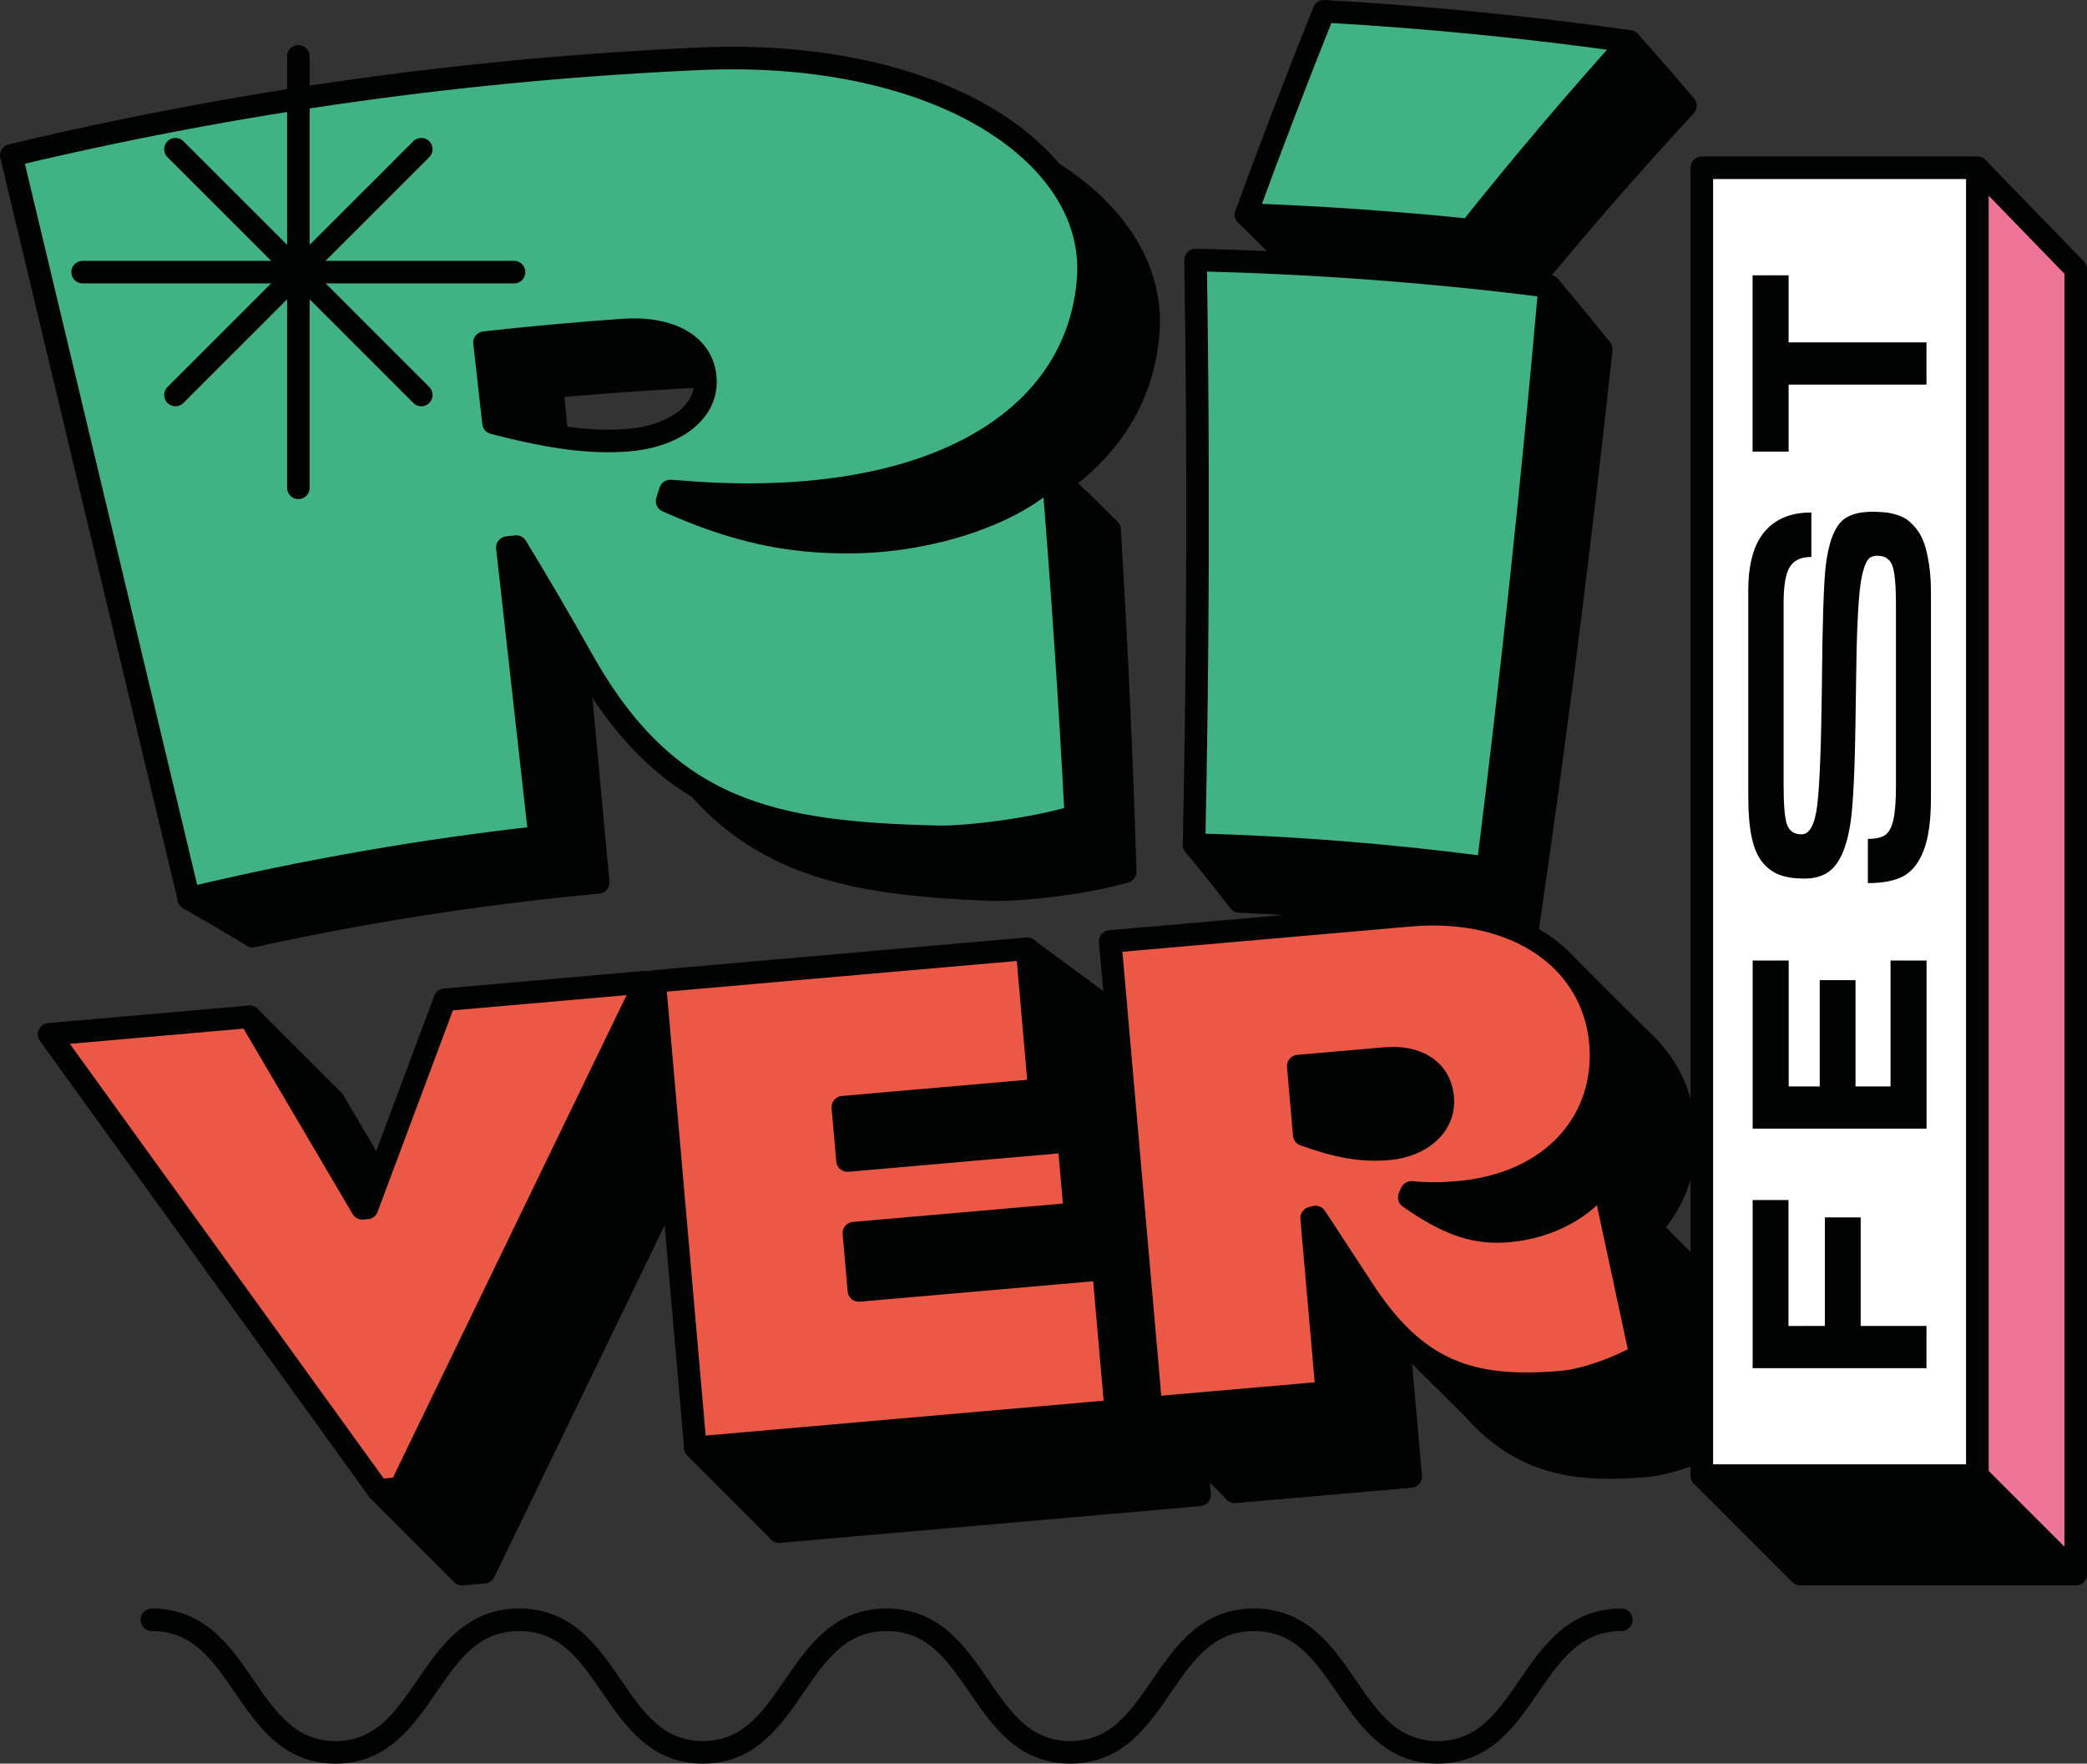 <?xml version="1.0" encoding="UTF-8" standalone="no"?>
<!-- Generator: Adobe Illustrator 24.3.0, SVG Export Plug-In . SVG Version: 6.00 Build 0)  -->

<svg
   version="1.1"
   id="Capa_1"
   x="0px"
   y="0px"
   viewBox="0 0 262.345 221.685"
   xml:space="preserve"
   width="262.345"
   height="221.685"
   xmlns="http://www.w3.org/2000/svg"
   xmlns:svg="http://www.w3.org/2000/svg"><rect x="0" y="0" width="262.345" height="221.685" fill="#333333" stroke="none"/><defs
   id="defs83" />
<style
   type="text/css"
   id="style2">
	.st0{fill:none;stroke:#010202;stroke-width:2.835;stroke-linecap:round;stroke-linejoin:round;stroke-miterlimit:10;}
	.st1{fill:#010202;stroke:#010202;stroke-width:2.835;stroke-linecap:round;stroke-linejoin:round;stroke-miterlimit:10;}
	.st2{fill:#40B283;stroke:#010202;stroke-width:2.835;stroke-linecap:round;stroke-linejoin:round;stroke-miterlimit:10;}
	.st3{fill:#EB5946;stroke:#010202;stroke-width:2.835;stroke-linecap:round;stroke-linejoin:round;stroke-miterlimit:10;}
	.st4{fill:#EE7597;stroke:#010202;stroke-width:2.835;stroke-linecap:round;stroke-linejoin:round;stroke-miterlimit:10;}
	.st5{fill:#FFFFFF;stroke:#010202;stroke-width:2.835;stroke-linecap:round;stroke-linejoin:round;stroke-miterlimit:10;}
	.st6{fill:#010202;}
</style>
<g
   id="g78"
   transform="translate(1.417,1.417)">
	<path
   class="st0"
   d="m 202.39,202.19 c -11.73,0 -11.5,16.66 -23.09,16.66 -11.59,0 -11.36,-16.66 -23.09,-16.66 -11.73,0 -11.5,16.66 -23.09,16.66 -11.59,0 -11.36,-16.66 -23.09,-16.66 -11.73,0 -11.5,16.66 -23.09,16.66 -11.59,0 -11.36,-16.66 -23.09,-16.66 -11.73,0 -11.5,16.66 -23.09,16.66 -11.59,0 -11.36,-16.66 -23.09,-16.66"
   id="path4" />
	<g
   id="g10">
		<path
   class="st1"
   d="m 138.06,65.15 c -2.01,-2.01 -4.06,-3.99 -6.13,-5.97 6.45,-4.57 10.31,-10.97 10.95,-18.42 1.61,-15.46 -17.53,-29.37 -47.29,-28.7 -28.78,0.71 -57.52,4.17 -85.8,10.36 4.17,19.03 8.34,38.06 12.51,57.1 -0.19,10.69 -0.18,21.36 0.01,32.01 2.71,1.54 5.39,3.12 8.03,4.72 14.36,-3.15 28.87,-5.4 43.44,-6.75 -1.13,-12.16 -2.26,-24.32 -3.39,-36.48 0.37,-0.03 0.74,-0.07 1.1,-0.1 2.7,4.72 5.32,9.46 7.85,14.23 10.26,19.53 23.21,22.39 43.59,23.25 3.7,0.14 11.74,-0.71 17.1,-2.25 -0.44,-14.33 -1.1,-28.67 -1.97,-43 z M 85.37,59.83 C 80.97,60.07 76.23,59.4 68.94,57.31 68.63,53.94 68.31,50.57 68,47.2 c 5.71,-0.53 11.42,-0.94 17.14,-1.24 5.9,-0.3 10.01,2.08 10.12,6.46 0.11,4.26 -4.21,7.1 -9.89,7.41 z m 4.89,7.73 c 0.14,-0.42 0.28,-0.84 0.43,-1.25 3.86,0.39 7.71,0.7 11.86,0.66 11.62,-0.12 20.68,-2.45 27.4,-6.51 -1.69,3.73 -3.34,7.46 -4.95,11.21 -3.88,1.01 -8.07,1.56 -12.17,1.5 -7.55,-0.11 -14.1,-1.55 -22.57,-5.61 z"
   id="path6" />
		<path
   class="st2"
   d="m 71.71,81.36 c -2.66,-4.72 -5.4,-9.41 -8.23,-14.07 -0.37,0.04 -0.75,0.08 -1.12,0.12 1.36,12.14 2.71,24.27 4.07,36.41 -14.81,1.65 -29.54,4.22 -44.11,7.7 C 14.88,80.39 7.44,49.25 0,18.11 28.59,11.28 57.68,7.23 86.85,5.96 117.01,4.71 136.69,18.3 135.36,33.78 134.13,49.23 119.98,60.1 94.91,60.73 90.69,60.85 86.78,60.62 82.85,60.3 c -0.14,0.42 -0.28,0.84 -0.41,1.26 8.68,3.89 15.36,5.21 23.04,5.17 9.88,-0.06 20.38,-3.44 25.47,-8.48 1.17,14.32 2.13,28.64 2.88,42.96 -5.42,1.63 -13.58,2.63 -17.35,2.56 -20.76,-0.49 -34,-3.08 -44.77,-22.41 z M 87.26,46.33 c -0.19,-4.38 -4.41,-6.68 -10.39,-6.26 -5.8,0.41 -11.6,0.94 -17.38,1.58 0.38,3.36 0.75,6.73 1.13,10.09 7.44,1.94 12.27,2.51 16.73,2.19 5.75,-0.42 10.09,-3.35 9.91,-7.6 z"
   id="path8" />
	</g>
	<g
   id="g20">
		<g
   id="g16">
			<path
   class="st1"
   d="m 199.87,42.49 c -2.12,-2.65 -4.29,-5.28 -6.49,-7.89 -0.01,0 -3.25,2.91 -4.19,3.57 -0.15,0.1 -0.63,1.11 -1.34,2.74 -10.6,-1.24 -21.21,-2.06 -31.78,-2.48 -0.09,19.72 -0.47,39.42 -1.14,59.09 -2.12,2.39 -4.2,4.81 -6.25,7.24 1.94,2.36 3.84,4.74 5.7,7.13 12.05,0.52 24.14,1.68 36.23,3.5 3.54,-24.21 6.63,-48.52 9.26,-72.9 z"
   id="path12" />
			<path
   class="st1"
   d="m 162.42,32.82 c 9.22,0.5 18.46,1.3 27.7,2.42 6.49,-7.94 13.27,-15.73 20.33,-23.37 -2.3,-2.71 -4.64,-5.4 -7.02,-8.07 -2.6,0.53 -5.19,1.08 -7.77,1.66 -2.59,1.11 -5.15,2.24 -7.7,3.4 -5.12,-0.56 -10.25,-1.02 -15.37,-1.4 -1.55,3.7 -3.07,7.4 -4.56,11.11 -4.35,2.27 -8.62,4.6 -12.82,6.99 2.44,2.39 4.85,4.81 7.21,7.26 z"
   id="path14" />
		</g>
		<path
   class="st2"
   d="m 148.87,31.27 c 14.8,0.33 29.66,1.43 44.51,3.33 -2.14,24.43 -4.74,48.79 -7.78,73.08 -12.33,-1.64 -24.65,-2.61 -36.92,-2.93 0.52,-24.46 0.58,-48.96 0.19,-73.48 z M 165,0 c 12.8,0.72 25.63,1.98 38.43,3.79 -6.99,7.76 -13.69,15.67 -20.09,23.71 -9.38,-0.96 -18.77,-1.61 -28.13,-1.95 C 158.34,17 161.6,8.48 165,0 Z"
   id="path18" />
	</g>
	<g
   id="g46">
		<path
   class="st1"
   d="m 15.29,139.14 25.21,-2.21 14.17,24.08 0.59,-0.05 9.78,-26.17 25.21,-2.21 -30.81,63.63 -2.76,0.24 z"
   id="path22" />
		<path
   class="st1"
   d="m 91.4,132.48 50.2,-4.36 1.55,17.76 -28.09,2.43 0.59,6.7 27.81,-2.43 0.8,9.13 -27.81,2.43 0.63,7.2 30.74,-2.69 1.56,17.84 -52.85,4.62 z"
   id="path24" />
		<path
   class="st1"
   d="m 180.23,170.87 -5.75,-8.78 -0.49,0.13 1.92,21.94 -22.11,1.93 -5.13,-58.63 37.69,-3.3 c 13.4,-1.17 23.03,5.66 23.94,16.05 0.83,9.46 -5.71,17.72 -17.94,18.79 -2.09,0.18 -4.04,0.18 -5.82,0 l -0.28,0.62 c 5.13,3.6 8.5,4.57 12.52,4.22 5.03,-0.44 9.7,-2.96 11.85,-6.35 l 4.71,21.95 c -2.65,1.58 -6.98,3.14 -9.83,3.39 -11.23,0.99 -18.33,-1.09 -25.28,-11.96 z"
   id="path26" />
		<polygon
   class="st1"
   points="44.8,161.96 20.26,131.59 29.96,126.4 40.5,136.93 52.77,164.51 69.29,127.36 79.71,122.04 90.25,132.58 68.13,160.75 56.67,196.45 46.14,185.91 "
   id="polygon28" />
		<path
   class="st3"
   d="m 4.75,128.6 25.21,-2.21 14.17,24.08 0.59,-0.05 9.78,-26.17 25.21,-2.21 -30.81,63.63 -2.76,0.24 z"
   id="path30" />
		<polygon
   class="st1"
   points="86,180.57 101.93,128.38 120.39,124.04 127.68,117.85 141.61,128.11 134.97,140.24 94.48,149.21 120.39,147.01 142.64,142.03 143.46,152.57 110.15,164.51 108.76,175.56 137.28,158.11 147.82,168.64 142.35,179.66 120.39,184.09 96.53,191.11 "
   id="polygon32" />
		<path
   class="st3"
   d="m 80.87,121.94 46.82,-4.1 1.55,17.76 -24.71,2.16 0.59,6.7 27.81,-2.43 0.8,9.13 -27.81,2.43 0.63,7.2 30.74,-2.69 1.56,17.84 -52.85,4.63 z"
   id="path34" />
		<polygon
   class="st1"
   points="150.6,162.06 161.16,160.15 166.52,171.41 175.91,184.16 153.8,186.09 143.27,175.56 "
   id="polygon36" />
		<polygon
   class="st1"
   points="192.5,165.92 195.45,175.56 215.33,179.45 210.63,157.49 200.09,146.96 "
   id="polygon38" />
		<polygon
   class="st1"
   points="182,160.15 192.5,168.06 186,177.89 173.86,165.79 "
   id="polygon40" />
		<polygon
   class="st1"
   points="188.88,124.35 191.23,132.39 201.56,135.41 205.81,130.22 195.6,120.04 "
   id="polygon42" />
		<path
   class="st3"
   d="m 169.7,160.34 -5.75,-8.78 -0.49,0.13 1.92,21.94 -22.11,1.93 -5.13,-58.63 37.69,-3.3 c 13.4,-1.17 23.03,5.66 23.94,16.05 0.83,9.46 -5.71,17.72 -17.94,18.79 -2.09,0.18 -4.04,0.18 -5.82,0 l -0.28,0.62 c 5.13,3.6 8.5,4.57 12.52,4.22 5.03,-0.44 9.7,-2.96 11.85,-6.35 l 4.71,21.95 c -2.65,1.58 -6.98,3.14 -9.83,3.39 -11.24,0.98 -18.34,-1.09 -25.28,-11.96 z m 10.24,-23.77 c -0.31,-3.52 -3.25,-5.29 -7.27,-4.93 l -10.89,0.95 0.75,8.63 c 4.18,1.49 7.19,2.07 10.62,1.77 4.03,-0.36 7.1,-2.9 6.79,-6.42 z"
   id="path44" />
	</g>
	<g
   id="g58">
		<g
   id="g52">
			<line
   class="st0"
   x1="36.09"
   y1="59.9"
   x2="36.09"
   y2="5.67"
   id="line48" />
			<line
   class="st0"
   x1="63.2"
   y1="32.79"
   x2="8.97"
   y2="32.79"
   id="line50" />
		</g>
		<line
   class="st0"
   x1="51.54"
   y1="17.34"
   x2="20.64"
   y2="48.23"
   id="line54" />
		<line
   class="st0"
   x1="20.64"
   y1="17.34"
   x2="51.54"
   y2="48.23"
   id="line56" />
	</g>
	<g
   id="g76">
		<polygon
   class="st4"
   points="247.14,184.08 259.51,196.45 259.51,32.42 247.14,19.67 "
   id="polygon60" />
		<rect
   x="212.51"
   y="19.67"
   class="st5"
   width="34.63"
   height="164.41"
   id="rect62" />
		<g
   id="g72">
			<path
   class="st6"
   d="m 227.98,165.25 v -13.64 h 4.5 v 13.64 h 8.27 v 5.31 H 218.9 v -21.13 h 4.5 v 15.83 z"
   id="path64" />
			<path
   class="st6"
   d="m 227.33,135.15 v -13.36 h 4.5 v 13.36 h 4.4 v -15.83 h 4.53 v 21.13 H 218.9 v -21.13 h 4.53 v 15.83 z"
   id="path66" />
			<path
   class="st6"
   d="m 228.07,69.84 c 0.35,-3.02 1.09,-4.99 2.22,-5.93 0.87,-0.71 2.21,-1.04 4,-1 0.52,0.02 0.96,0.05 1.31,0.08 0.35,0.03 0.8,0.12 1.33,0.28 0.53,0.16 0.98,0.36 1.36,0.62 0.37,0.26 0.76,0.64 1.17,1.14 0.41,0.5 0.73,1.1 0.98,1.8 0.25,0.7 0.46,1.58 0.62,2.64 0.17,1.06 0.25,2.26 0.25,3.59 v 25.82 c 0,2.81 -0.3,5.01 -0.91,6.59 -0.6,1.58 -1.46,2.66 -2.56,3.25 -1.1,0.59 -2.59,0.87 -4.46,0.87 v -5.56 c 0.98,0 1.7,-0.16 2.17,-0.48 0.47,-0.32 0.81,-0.95 1.03,-1.89 0.22,-0.94 0.33,-2.38 0.33,-4.34 v -22.7 c 0,-2.54 -0.16,-4.2 -0.47,-4.99 -0.31,-0.79 -0.94,-1.19 -1.87,-1.19 -0.4,0 -0.72,0.09 -0.97,0.28 -0.25,0.19 -0.47,0.58 -0.67,1.17 -0.2,0.59 -0.35,1.29 -0.47,2.09 -0.11,0.8 -0.22,1.98 -0.31,3.54 -0.09,1.56 -0.16,3.24 -0.19,5.03 -0.03,1.79 -0.07,4.12 -0.11,6.99 -0.08,7.16 -0.29,11.9 -0.62,14.24 -0.48,3.39 -1.46,5.56 -2.93,6.49 -0.77,0.5 -1.74,0.75 -2.9,0.75 -1.23,0 -2.25,-0.15 -3.07,-0.45 -0.82,-0.3 -1.55,-0.82 -2.17,-1.56 -0.62,-0.74 -1.08,-1.78 -1.37,-3.12 -0.29,-1.34 -0.44,-3.02 -0.44,-5.04 V 72.81 c 0,-3.35 0.69,-5.83 2.08,-7.43 1.38,-1.6 3.33,-2.39 5.85,-2.37 v 5.59 c -1.25,-0.02 -2.14,0.38 -2.68,1.2 -0.54,0.82 -0.81,2.35 -0.81,4.57 v 22.91 c 0,2.56 0.15,4.23 0.45,5.01 0.3,0.78 0.9,1.17 1.8,1.17 1.02,0 1.68,-1.22 1.98,-3.67 0.3,-2.45 0.49,-7.35 0.58,-14.72 0.06,-7.96 0.23,-13.04 0.47,-15.23 z"
   id="path68" />
			<path
   class="st6"
   d="m 223.42,46.92 v 8.43 h -4.53 V 33.19 h 4.53 v 8.43 h 17.33 v 5.31 h -17.33 z"
   id="path70" />
		</g>
		<polygon
   class="st1"
   points="247.14,184.08 259.51,196.45 224.88,196.45 212.51,184.08 "
   id="polygon74" />
	</g>
</g>
</svg>
